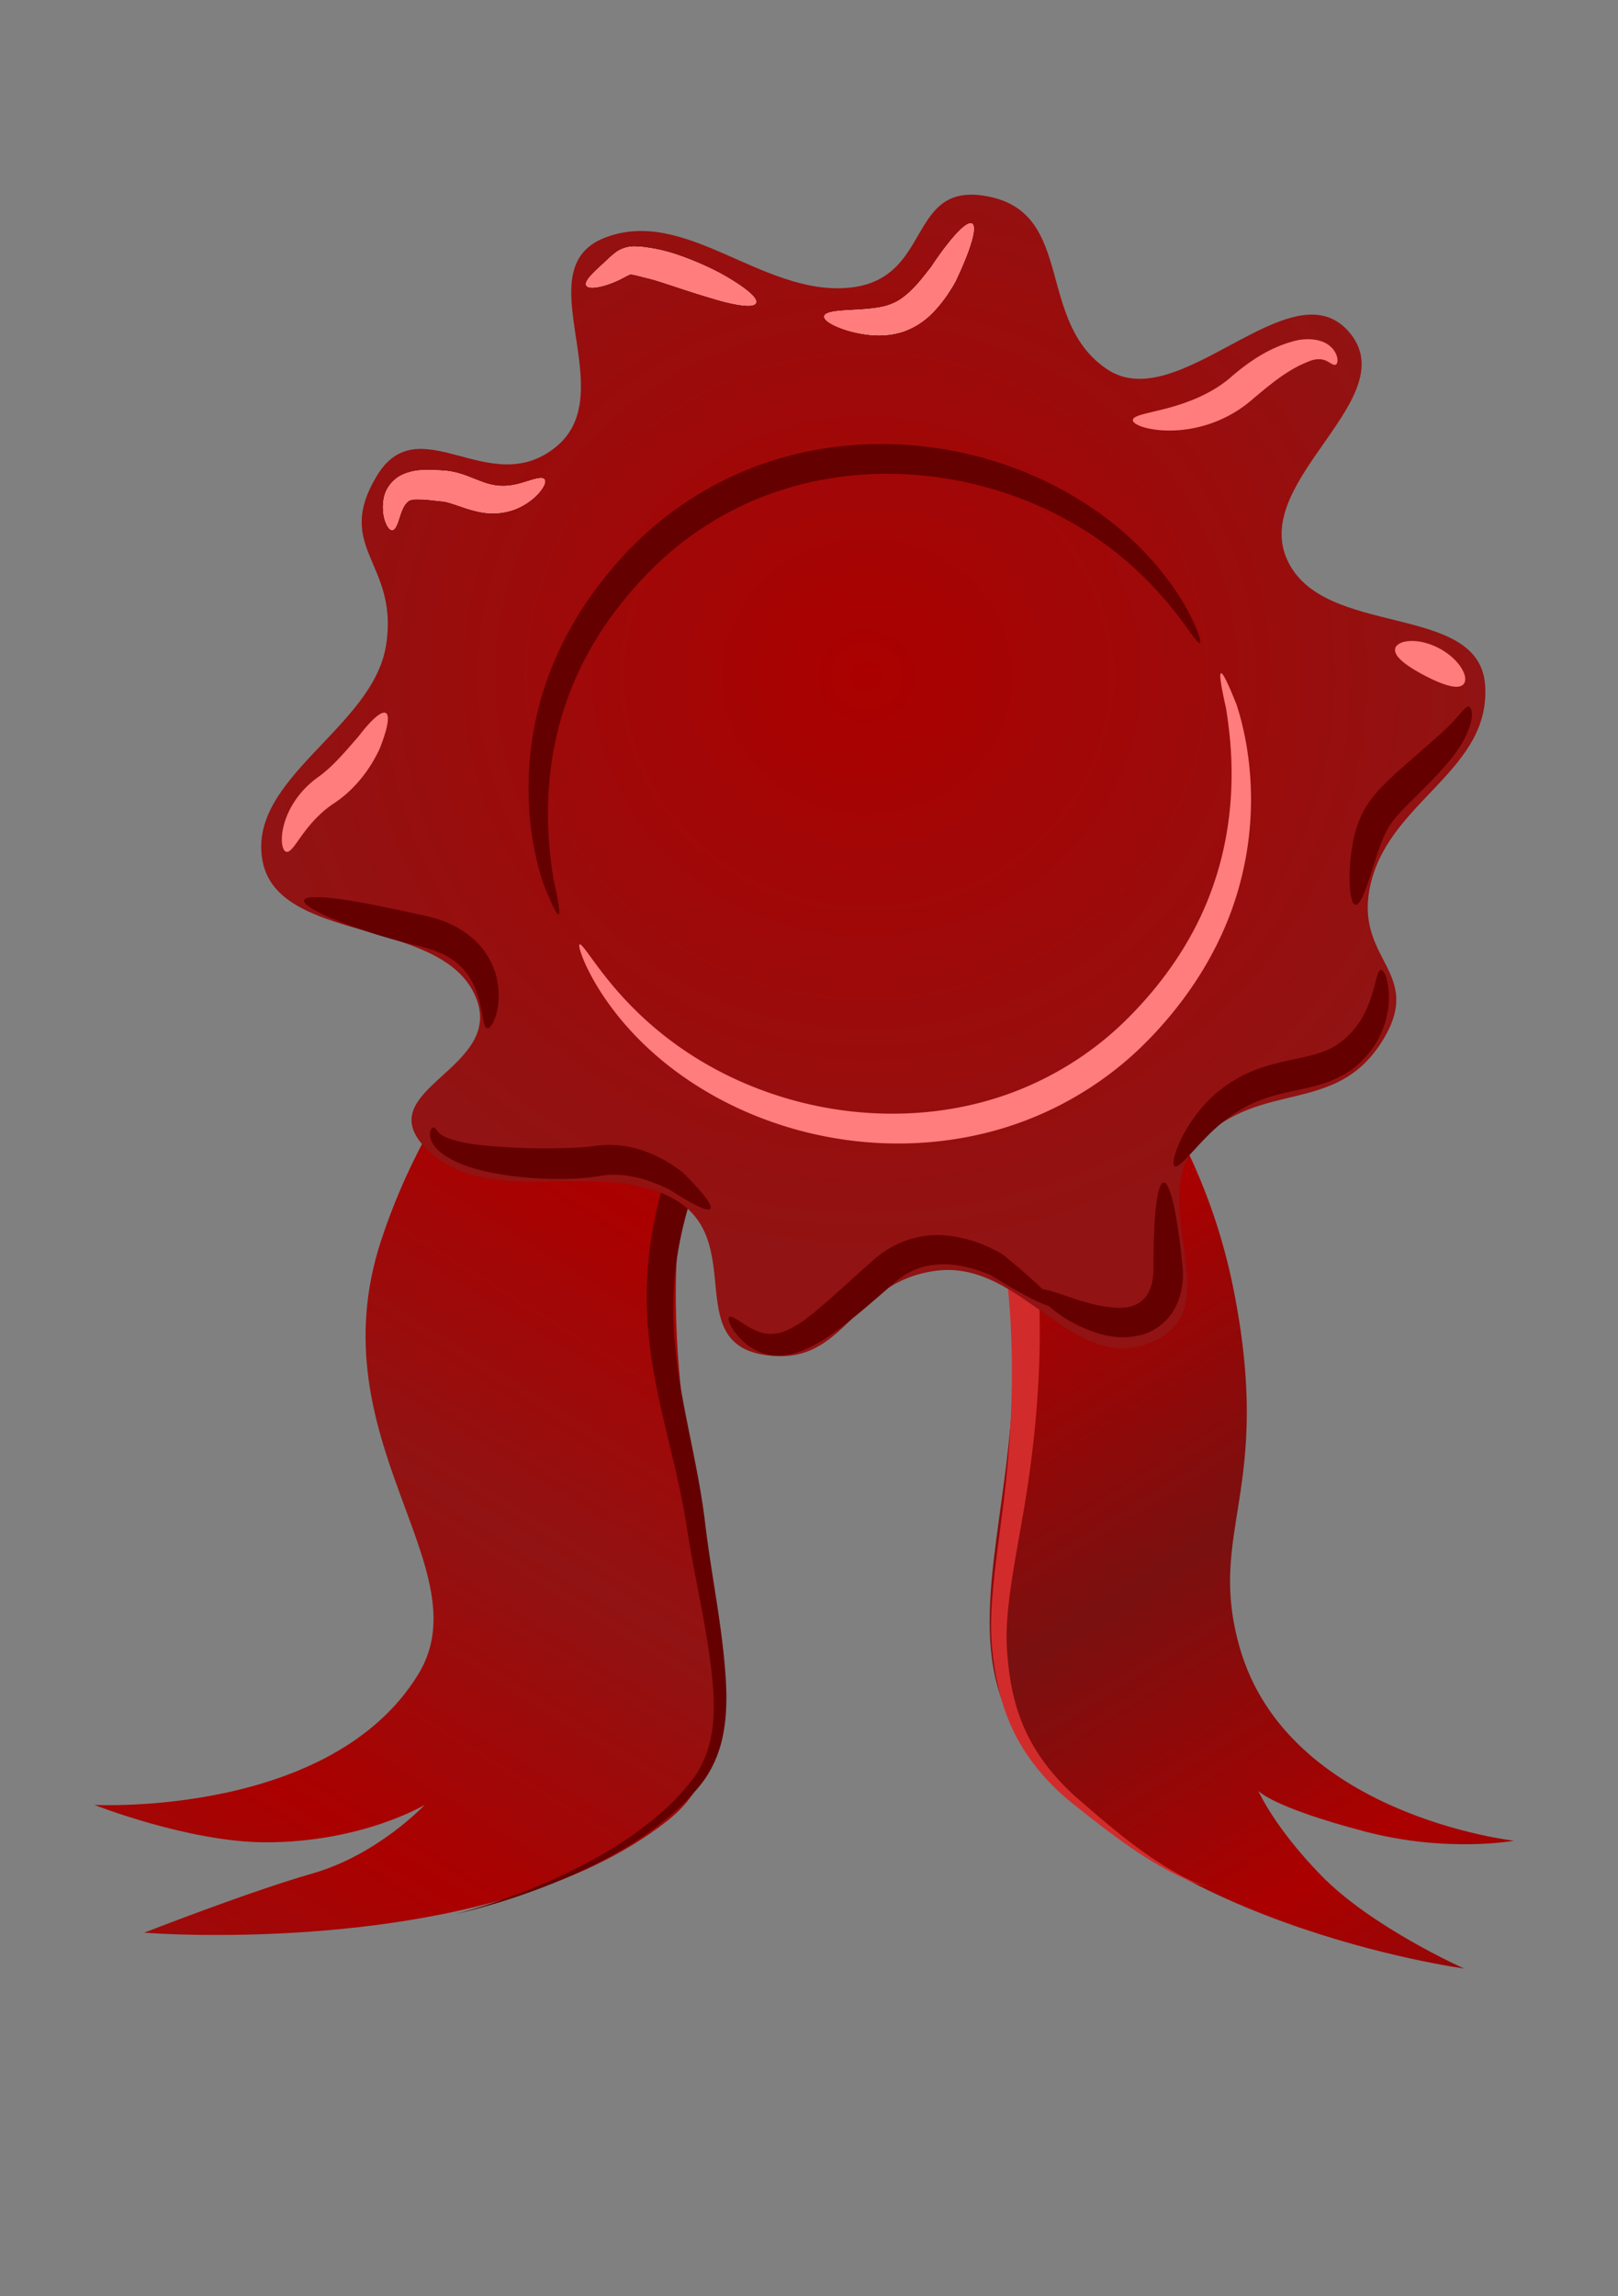 <svg xmlns="http://www.w3.org/2000/svg" xmlns:xlink="http://www.w3.org/1999/xlink" viewBox="0 0 524.41 744.09"><rect x="0" y="0" width="524.41" height="744.09" fill="#808080" stroke="none"/><defs><linearGradient id="a"><stop offset="0" stop-color="#ab0000"/><stop offset="1" stop-color="#911313"/></linearGradient><linearGradient id="b" y2="759.93" spreadMethod="reflect" gradientUnits="userSpaceOnUse" x2="242.94" gradientTransform="matrix(-1 0 0 1 677.42 -90.059)" y1="852.86" x1="185.37"><stop offset="0" stop-color="#ab0000"/><stop offset="1" stop-color="#7a1010"/></linearGradient><linearGradient id="c" y2="759.93" xlink:href="#a" spreadMethod="reflect" gradientUnits="userSpaceOnUse" x2="242.94" gradientTransform="translate(31.429 -105.71)" y1="852.86" x1="185.37"/><radialGradient id="d" xlink:href="#a" gradientUnits="userSpaceOnUse" cy="169.44" cx="173.02" gradientTransform="matrix(1 0 0 .949 0 10.406)" r="198.88"/></defs><path d="M349.12 443.08c118.19 120.21 32.325 203.04 65.66 259.61 37.244 63.202 145.46 77.782 145.46 77.782s-30.018-13.339-46.467-30.305c-15.357-15.84-20.203-27.274-20.203-27.274s4.068 5.139 34.345 13.132c26.785 7.071 48.487 3.03 48.487 3.03s-73.384-8.19-88.893-62.628c-10.844-38.064 11.112-50.508-2.02-116.17-13.344-66.72-58.59-108.09-78.792-115.16-20.203-7.072-57.58-2.02-57.58-2.02z" fill="url(#b)" transform="translate(-85.714 -142.56)"/><path d="M359.73 427.43c-118.19 120.21 0 259.61-57.579 305.07-57.579 45.457-169.71 36.365-169.71 36.365s34.059-13.339 54.548-19.193c21.213-6.06 36.366-22.223 36.366-22.223s-20.203 12.122-51.518 12.122c-24.764 0-55.558-12.122-55.558-12.122s76.772 4.04 105.06-42.426c20.91-34.353-33.335-75.761-12.122-140.41 21.213-64.65 72.731-108.09 92.934-115.16 20.203-7.071 57.579-2.02 57.579-2.02z" fill="url(#c)" transform="translate(-85.714 -142.56)"/><path d="M336.576 415.8l-9.97.774c2.343 23.286 1.508 46.965-1.352 70.448-1.047 8.576-2.335 17.215-3.218 25.962-.741 7.241-1.18 14.672-.393 22.1.91 8.56 2.783 17.154 6.439 25.06 4.545 9.759 11.67 18.038 19.955 24.605 11.169 8.868 22.577 17.864 35.538 23.884 2.174 1.01 4.413 1.96 6.765 2.399a2932.69 2932.69 0 011.86.114l-1.848-.195c-2.324-.539-4.489-1.578-6.602-2.675-12.631-6.551-23.482-15.946-34.261-25.28-7.76-6.74-14.24-14.986-18.066-24.318-3.122-7.547-4.5-15.75-5.037-24.003-.45-6.92.303-13.942 1.317-20.996 1.238-8.52 2.895-17.036 4.337-25.677 3.962-23.723 5.88-47.935 4.535-72.202z" fill-rule="evenodd" fill="#d22b2b"/><path d="M225.226 384.4l-9.507-3.1c-3.29 10.668-5.437 21.749-5.99 32.97-.453 9.472.258 18.9 1.768 28.12 2.93 17.87 8.386 34.795 11.007 51.984 2.522 16.533 6.585 32.558 8.277 48.788.646 6.29.905 12.586-.134 18.663-.922 5.421-2.991 10.684-6.34 15.01-5.91 7.68-13.53 14.048-21.72 19.505-7.934 5.281-16.456 9.708-25.24 13.538a214.911 214.911 0 01-20.891 7.835c-2.111.67-4.232 1.307-6.367 1.899-.578.16-1.157.317-1.737.468l-.454.116-.116.03a.327.327 0 01-.03.006l-.01.002.01-.002.03-.006.118-.025.457-.1c.585-.131 1.17-.268 1.753-.408 2.155-.518 4.3-1.083 6.436-1.68a215.619 215.619 0 0021.219-7.131c8.957-3.541 17.705-7.706 25.947-12.787 8.51-5.241 16.549-11.507 23.027-19.314 3.854-4.676 6.356-10.362 7.556-16.272 1.326-6.544 1.315-13.225.848-19.726-1.175-16.697-4.697-33.003-6.6-49.225-2.124-17.914-7.01-35.134-9.197-52.314-1.123-8.815-1.491-17.681-.758-26.396.855-10.344 3.227-20.57 6.638-30.448z" fill-rule="evenodd" fill="#650000"/><path d="M281.5 321.29c-19.619 19.265 10.068 54.26-15.799 65.58s-42.054-26.602-70.059-23.057c-28.006 3.545-29.058 31.443-55.785 27.286-26.726-4.157-5.473-37.418-29.569-50.676s-59.626 3.917-79.739-15.882c-20.114-19.798 27.152-26.107 15.207-50.645-11.953-24.54-63.652-16.27-68.562-42.99-4.909-26.72 35.653-42.86 40.031-69.61s-16.976-31.44-3.15-54.76c13.825-23.324 36.677 8.01 58.32-9.755 21.644-17.767-10.389-57.635 15.799-67.738 26.192-10.103 50.782 18.719 78.832 16.253 28.048-2.466 18.469-35.372 45.962-29.475 27.493 5.897 14.817 40.457 38.021 55.909s59.492-33.601 78.203-12.294-31.39 47.836-20.001 73.773 62.395 13.652 64.255 40.86c1.86 27.208-29.882 37.11-36.802 63.22-6.92 26.11 18.136 29.179 3.15 52.603s-38.702 12.133-58.32 31.397z" transform="translate(107.876 47.97)" fill="url(#d)"/><path d="M190.016 92.47c-.325-.65.2-1.674 1.348-2.988s2.925-2.913 4.998-4.82c.905-.86 2.017-1.998 3.77-3.218a10.14 10.14 0 015.218-1.549c2.387-.015 4.563.356 6.335.66 2.433.407 4.856 1.044 7.21 1.813 1.164.38 2.28.78 3.352 1.183a95.076 95.076 0 0111.277 5.064c7.57 4.198 12.205 7.902 11.497 9.56l-.004.01-.004.01c-.749 1.64-6.627.839-14.781-1.702-3.427-.997-7.243-2.243-11.277-3.568-1.062-.346-2.12-.7-3.172-1.045-2.131-.7-4.124-1.323-6.007-1.78-2.063-.463-3.576-.98-4.759-1.126a1.05 1.05 0 00-.651-.12c-1.145.435-2.488 1.253-3.977 1.96-2.87 1.33-5.32 2.03-7.113 2.275-1.794.245-2.934.032-3.26-.618zM267.156 102.47c.164-.848 1.7-1.364 4.2-1.657 1.251-.147 2.741-.24 4.408-.333 1.666-.092 3.508-.182 5.462-.362 2.742-.28 5.644-.649 8.106-1.759 1.656-.675 3.304-1.79 4.915-3.2.288-.253.571-.511.85-.775 2.486-2.335 4.621-5.179 6.743-7.875 3.008-4.532 5.834-8.25 8.143-10.74 2.31-2.49 4.103-3.75 5.015-3.307l.015.008.015.008c.89.482.769 2.61-.195 5.913s-2.771 7.779-5.218 12.898c-1.82 3.215-4.16 6.826-7.521 10.227-.393.396-.804.785-1.233 1.163-2.398 2.115-5.209 3.773-8.202 4.795-4.356 1.379-8.359 1.38-11.649.942a39.13 39.13 0 01-6.066-1.255c-1.746-.51-3.214-1.078-4.391-1.639-2.355-1.121-3.561-2.203-3.397-3.052z" fill-rule="evenodd" fill="#fff"/><path d="M187.876 306.04c.315-.155 1.145.802 2.53 2.671s3.334 4.65 6.034 8.043 6.159 7.403 10.564 11.634a112.67 112.67 0 0016.138 12.88 117.958 117.958 0 0020.715 10.815 122.781 122.781 0 0025.575 7.18 120.39 120.39 0 0024.403 1.547c8.42-.33 17.045-1.58 25.565-3.945a104.262 104.262 0 0011.771-4.03c12.687-5.207 23.954-12.748 33.078-21.595 6.18-6.003 11.591-12.415 16.107-18.994 4.517-6.579 8.139-13.324 10.873-20.019a104.742 104.742 0 005.709-18.857 110.936 110.936 0 002.108-17.168 121.32 121.32 0 00-.273-15.26 140.712 140.712 0 00-1.444-11.645c-1.578-6.92-2.186-10.886-1.6-11.114h.004l.003-.002c.593-.206 2.335 3.356 5.041 10.155 1.053 3.214 2.124 7.18 2.983 11.855a105.125 105.125 0 011.669 16.061c.152 5.648-.143 11.84-1.124 18.41-.982 6.57-2.651 13.52-5.237 20.597-2.708 7.375-6.398 14.821-11.086 22.065-4.688 7.244-10.374 14.284-16.934 20.823-9.874 9.854-22.164 18.226-36.081 23.938a110.436 110.436 0 01-12.93 4.396c-9.343 2.535-18.753 3.81-27.892 4.04a123 123 0 01-26.345-2.19 123.232 123.232 0 01-27.213-8.584c-8.182-3.679-15.391-8.027-21.558-12.604-6.543-4.852-11.89-9.982-16.14-14.835-4.249-4.853-7.408-9.43-9.709-13.315-2.3-3.885-3.75-7.08-4.578-9.308-.828-2.228-1.042-3.49-.727-3.645z" fill-rule="evenodd" fill="#ff7d7d"/><path d="M127.156 171.76c-.347.03-.707-.162-1.071-.57-.364-.408-.734-1.031-1.065-1.88-.332-.85-.627-1.927-.775-3.251a15.645 15.645 0 01.202-4.725 10.362 10.362 0 011.536-3.644c.8-1.2 1.917-2.35 3.414-3.303 2.454-1.346 5.13-1.958 7.452-2.001 2.478-.137 4.893.007 7.116.14 1.704.14 3.305.46 4.78.876 1.246.352 2.373.764 3.39 1.176 2.504.941 4.55 1.842 6.357 2.304 2.243.613 4.472.739 6.436.509 1.486-.149 2.886-.494 4.167-.86s2.441-.75 3.445-1.042c2.009-.585 3.394-.778 3.902-.158.507.62.11 1.994-1.337 3.825-.722.916-1.715 1.939-3.037 2.96a21.332 21.332 0 01-5.028 2.875c-2.926 1.13-6.528 1.664-10.328 1.112-2.88-.443-5.581-1.325-7.995-2.184-.99-.322-1.918-.644-2.781-.909-1.023-.313-1.926-.535-2.732-.588-2.404-.223-4.462-.527-6.255-.618-1.685 0-2.91-.106-3.642.186-.701-.005-1.497.8-2.125 1.67-.592.899-.987 1.902-1.324 2.862-.336.96-.61 1.877-.887 2.653-.553 1.553-1.12 2.524-1.815 2.585z" fill-rule="evenodd" fill="#fff"/><path d="M432.876 118.19c-.368.147-.847-.034-1.437-.37-.59-.337-1.298-.848-2.13-1.116a5.413 5.413 0 00-2.139-.276c-.734-.011-1.543.16-2.475.495-.933.335-1.991.836-3.205 1.365-2.408 1.174-4.949 2.749-7.619 4.716s-5.474 4.326-8.455 6.84l-.395.33c-4.216 3.487-8.87 5.847-13.302 7.298-4.433 1.451-8.64 2.004-12.191 2.042-3.827.05-6.937-.46-9.058-1.129-1.103-.348-1.953-.743-2.511-1.14-.285-.202-.497-.406-.63-.605-.07-.1-.119-.2-.147-.297 0-.142-.006-.216-.01-.254-.005-.038-.01-.042-.011-.042 0 0 .007-.002.021-.037.015-.036.04-.106.079-.242.05-.088.117-.172.2-.255.168-.163.401-.318.7-.466.584-.293 1.405-.565 2.44-.846 1.99-.54 4.736-1.113 7.977-1.982 2.974-.812 6.367-1.889 9.838-3.44 3.471-1.55 7.013-3.576 10.193-6.273.1-.084.2-.17.298-.255 3.105-2.704 6.41-5.193 9.777-7.175 3.368-1.983 6.795-3.455 10.033-4.35a17.411 17.411 0 015.057-.805c1.687-.01 3.31.258 4.736.751 1.701.63 2.948 1.682 3.748 2.74.98 1.356 1.23 2.533 1.234 3.348.004.814-.25 1.283-.617 1.43z" fill-rule="evenodd" fill="#ff7d7d"/><path d="M388.896 208.41c-.315.155-1.145-.802-2.53-2.671s-3.334-4.65-6.034-8.043-6.159-7.403-10.564-11.634a112.67 112.67 0 00-16.138-12.88 117.958 117.958 0 00-20.715-10.815 122.781 122.781 0 00-25.575-7.18 120.39 120.39 0 00-24.403-1.547c-8.42.33-17.045 1.58-25.565 3.945a104.262 104.262 0 00-11.771 4.03c-12.687 5.207-23.954 12.748-33.078 21.595-6.18 6.003-11.591 12.415-16.107 18.994-4.517 6.579-8.139 13.324-10.873 20.019a104.742 104.742 0 00-5.709 18.857 110.936 110.936 0 00-2.108 17.168 121.32 121.32 0 00.273 15.26c.362 4.511.914 8.413 1.444 11.645 1.578 6.92 2.186 10.886 1.6 11.114h-.004l-.003.002c-.593.206-2.335-3.356-5.041-10.155-1.053-3.214-2.124-7.18-2.983-11.855a105.125 105.125 0 01-1.669-16.061c-.152-5.648.143-11.84 1.124-18.41.982-6.57 2.651-13.52 5.237-20.597 2.708-7.375 6.398-14.821 11.086-22.065 4.688-7.244 10.374-14.284 16.934-20.823 9.874-9.854 22.164-18.226 36.081-23.938a110.436 110.436 0 0112.93-4.396c9.343-2.535 18.753-3.81 27.892-4.04a123 123 0 0126.345 2.19 123.232 123.232 0 0127.213 8.584c8.182 3.679 15.391 8.027 21.558 12.604 6.543 4.852 11.89 9.982 16.14 14.835 4.249 4.853 7.408 9.43 9.709 13.315 2.3 3.885 3.75 7.08 4.578 9.308.828 2.228 1.042 3.49.727 3.645z" fill-rule="evenodd" fill="#650000"/><path d="M190.016 92.47c-.325-.65.2-1.674 1.348-2.988s2.925-2.913 4.998-4.82c.905-.86 2.017-1.998 3.77-3.218a10.14 10.14 0 015.218-1.549c2.387-.015 4.563.356 6.335.66 2.433.407 4.856 1.044 7.21 1.813 1.164.38 2.28.78 3.352 1.183a95.076 95.076 0 0111.277 5.064c7.57 4.198 12.205 7.902 11.497 9.56l-.004.01-.004.01c-.749 1.64-6.627.839-14.781-1.702-3.427-.997-7.243-2.243-11.277-3.568-1.062-.346-2.12-.7-3.172-1.045-2.131-.7-4.124-1.323-6.007-1.78-2.063-.463-3.576-.98-4.759-1.126a1.05 1.05 0 00-.651-.12c-1.145.435-2.488 1.253-3.977 1.96-2.87 1.33-5.32 2.03-7.113 2.275-1.794.245-2.934.032-3.26-.618zM267.156 102.47c.164-.848 1.7-1.364 4.2-1.657 1.251-.147 2.741-.24 4.408-.333 1.666-.092 3.508-.182 5.462-.362 2.742-.28 5.644-.649 8.106-1.759 1.656-.675 3.304-1.79 4.915-3.2.288-.253.571-.511.85-.775 2.486-2.335 4.621-5.179 6.743-7.875 3.008-4.532 5.834-8.25 8.143-10.74 2.31-2.49 4.103-3.75 5.015-3.307l.015.008.015.008c.89.482.769 2.61-.195 5.913s-2.771 7.779-5.218 12.898c-1.82 3.215-4.16 6.826-7.521 10.227-.393.396-.804.785-1.233 1.163-2.398 2.115-5.209 3.773-8.202 4.795-4.356 1.379-8.359 1.38-11.649.942a39.13 39.13 0 01-6.066-1.255c-1.746-.51-3.214-1.078-4.391-1.639-2.355-1.121-3.561-2.203-3.397-3.052zM127.156 171.76c-.347.03-.707-.162-1.071-.57-.364-.408-.734-1.031-1.065-1.88-.332-.85-.627-1.927-.775-3.251a15.645 15.645 0 01.202-4.725 10.362 10.362 0 011.536-3.644c.8-1.2 1.917-2.35 3.414-3.303 2.454-1.346 5.13-1.958 7.452-2.001 2.478-.137 4.893.007 7.116.14 1.704.14 3.305.46 4.78.876 1.246.352 2.373.764 3.39 1.176 2.504.941 4.55 1.842 6.357 2.304 2.243.613 4.472.739 6.436.509 1.486-.149 2.886-.494 4.167-.86s2.441-.75 3.445-1.042c2.009-.585 3.394-.778 3.902-.158.507.62.11 1.994-1.337 3.825-.722.916-1.715 1.939-3.037 2.96a21.332 21.332 0 01-5.028 2.875c-2.926 1.13-6.528 1.664-10.328 1.112-2.88-.443-5.581-1.325-7.995-2.184-.99-.322-1.918-.644-2.781-.909-1.023-.313-1.926-.535-2.732-.588-2.404-.223-4.462-.527-6.255-.618-1.685 0-2.91-.106-3.642.186-.701-.005-1.497.8-2.125 1.67-.592.899-.987 1.902-1.324 2.862-.336.96-.61 1.877-.887 2.653-.553 1.553-1.12 2.524-1.815 2.585z" fill-rule="evenodd" fill="#ff7d7d"/><path d="M140.616 365.35c.35.06.605.47.98.973.188.25.41.528.689.802s.613.546.986.764c.45.306.993.578 1.656.833.664.255 1.45.491 2.342.778 1.792.526 3.867.967 6.25 1.298 2.383.33 5.078.55 8.049.798 5.255.39 11.158.574 17.482.513 2.075-.026 4.163-.058 6.244-.142 2.683-.107 5.25-.298 7.683-.644 5.858-.806 11.367.076 15.984 1.729 5.127 1.86 9.221 4.437 12.376 6.924 6.438 6.427 9.805 10.765 8.89 11.76l-.006.007-.006.006c-.949.969-5.919-1.511-12.976-6.119-3.144-1.54-6.798-3.121-10.862-4.044-3.734-.876-7.862-1.275-11.862-.524-2.89.495-5.845.776-8.809.902-2.3.097-4.536.101-6.692.06-6.706-.107-13.034-.759-18.605-1.827-3.058-.563-6.013-1.271-8.664-2.176-2.651-.904-4.997-2.002-6.932-3.193a14.941 14.941 0 01-2.713-2.023 11.152 11.152 0 01-1.898-2.345 5.663 5.663 0 01-.782-2.271 4.293 4.293 0 01.124-1.698c.131-.44.321-.746.512-.928s.384-.244.559-.214zM236.326 426.78c.233-.19.666-.123 1.29.162.622.285 1.436.791 2.432 1.431.997.64 2.177 1.42 3.533 2.14 1.356.721 2.887 1.387 4.597 1.612 1.27.213 2.679.197 4.083-.112 1.372-.28 2.83-.889 4.383-1.699 1.792-.931 3.594-2.14 5.454-3.575 1.86-1.434 3.779-3.095 5.834-4.858 4.773-4.163 9.827-8.901 15.384-13.743l.258-.224c3.115-2.676 6.705-4.761 10.531-6.075a31.017 31.017 0 0111.121-1.58c3.994.222 7.662 1.05 10.96 2.18 3.296 1.129 6.223 2.559 8.78 4.058 5.61 4.57 10.047 8.449 12.94 11.324 2.893 2.875 4.243 4.747 3.744 5.348l-.004.004-.004.004c-.516.59-2.818-.15-6.416-1.915s-8.493-4.557-14.257-8.117c-2.371-.956-4.923-1.856-7.594-2.503-2.671-.648-5.46-1.045-8.286-.921-2.588.054-5.235.486-7.71 1.416-2.55.931-5.034 2.45-7.307 4.38a28.89 28.89 0 00-.189.161c-5.437 4.733-10.736 9.403-15.987 13.468-2.187 1.72-4.446 3.39-6.777 4.854s-4.733 2.722-7.17 3.687c-2.207.875-4.548 1.429-6.863 1.568a16.244 16.244 0 01-6.741-1.061c-2.47-1.037-4.298-2.385-5.701-3.702s-2.382-2.606-3.078-3.706c-.696-1.101-1.107-2.018-1.302-2.696-.195-.678-.171-1.12.062-1.31z" fill-rule="evenodd" fill="#650000"/><path d="M92.876 276.04a.899.899 0 01-.255-.074 1.075 1.075 0 01-.23-.144 1.8 1.8 0 01-.405-.502c-.24-.419-.428-1.02-.536-1.77-.21-1.453-.122-3.52.488-5.954.598-2.377 1.714-5.119 3.517-7.865s4.298-5.49 7.47-7.775a36.142 36.142 0 002.52-1.954c2.125-1.797 4.048-3.794 5.839-5.77s3.449-3.928 4.977-5.665c3.954-5.183 7.305-8.24 8.746-7.533l.012.006.01.006c1.42.748.57 5.18-1.985 11.603-1.046 2.259-2.43 4.768-4.25 7.332s-4.086 5.182-6.863 7.559a37.462 37.462 0 01-3.39 2.585c-2.346 1.508-4.384 3.272-6.111 5.05s-3.144 3.571-4.316 5.17c-1.214 1.665-2.178 3.096-3.001 4.115-.426.528-.813.933-1.176 1.207-.185.139-.363.24-.537.304a1.229 1.229 0 01-.26.067.957.957 0 01-.264.002zM474.306 221.76c-.942 1.009-2.786.959-5.004.349s-4.83-1.765-7.583-3.207a57.379 57.379 0 01-4.111-2.357c-1.704-1.079-3.111-2.149-4.094-3.197-.48-.513-.841-1.018-1.078-1.52a3.13 3.13 0 01-.246-.744 2.784 2.784 0 01-.04-.37c.024-.354.015-.38.013-.382.002-.002.017-.025.086-.374.04-.117.095-.23.16-.34.13-.22.307-.427.526-.617.439-.383 1.061-.697 1.816-.92 1.545-.454 3.718-.513 6.111-.021 1.755.36 3.645 1.017 5.494 1.984 1.71.895 3.22 1.97 4.46 3.1s2.213 2.315 2.892 3.434c.679 1.12 1.066 2.172 1.163 3.062.097.89-.094 1.616-.565 2.12z" fill-rule="evenodd" fill="#ff7d7d"/><path d="M380.766 377.92c-.4-.218-.5-.967-.294-2.185.205-1.218.717-2.906 1.598-4.962.882-2.055 2.134-4.48 3.88-7.104s3.985-5.444 6.884-8.196c2.069-1.935 4.46-3.765 7.14-5.38s5.65-3.015 8.836-4.1c2.991-1.008 6.03-1.74 9.004-2.392 1.779-.39 3.49-.744 5.122-1.113 4.132-1.01 7.736-2.079 10.342-3.899 2.987-1.997 5.385-4.482 7.12-7.031 1.786-2.604 2.956-5.33 3.793-7.744.908-2.637 1.422-4.904 1.863-6.553.235-.882.449-1.58.674-2.079a2.47 2.47 0 01.363-.604.984.984 0 01.2-.175 1.65 1.65 0 00.194-.07c.028-.014.03-.019.03-.02 0 .001.003.005.034.01.031.003.09.007.205.007.079.024.16.067.242.127.162.116.33.3.496.548.324.48.65 1.214.929 2.175.524 1.798.908 4.445.685 7.758a29.035 29.035 0 01-2.756 10.515c-1.797 3.755-4.64 7.537-8.549 10.626-2.004 1.528-4.203 2.782-6.5 3.78-2.295 1-4.686 1.744-7.05 2.3-1.78.447-3.555.837-5.301 1.217-2.921.636-5.64 1.225-8.11 1.984-5.208 1.576-9.791 3.959-13.48 6.677-2.685 1.948-4.976 4.055-6.965 6.042s-3.675 3.854-5.104 5.401-2.602 2.776-3.525 3.553c-.924.777-1.6 1.105-2 .887zM336.446 418.19c.254-.395.955-.482 2.035-.315 1.081.167 2.543.59 4.325 1.175 1.782.586 3.884 1.337 6.25 2.095 2.367.758 4.996 1.522 7.852 2.056 1.823.3 3.702.559 5.506.604 1.804.044 3.532-.125 5.036-.751 1.287-.445 2.536-1.286 3.518-2.377a8.198 8.198 0 001.107-1.55c1.309-2.141 1.695-5.02 1.802-7.875-.145-16.19 1.105-27.9 3.272-28.061l.011-.001h.011c2.171-.084 4.614 11.452 6.13 27.652.349 3.977-.182 8.574-2.46 13.041a17.923 17.923 0 01-10.337 8.55 24.392 24.392 0 01-8.65.81c-2.675-.22-5.103-.835-7.23-1.604a45.518 45.518 0 01-8.56-3.968c-2.385-1.42-4.316-2.857-5.816-4.148-1.5-1.29-2.57-2.437-3.209-3.348-.639-.912-.847-1.59-.593-1.985zM439.306 293.19c-.896-.122-1.503-2.049-1.762-5.361-.13-1.656-.168-3.661-.067-5.968.1-2.307.342-4.916.819-7.771.583-3.597 1.667-7.728 4.017-11.92 1.683-2.877 3.802-5.436 6.04-7.696.384-.387.767-.762 1.148-1.126 3.85-3.736 7.607-6.93 10.905-9.807 2.88-2.585 5.469-4.747 7.53-6.685a68.125 68.125 0 004.813-5.034c.424-.5.801-.895 1.118-1.24.316-.345.575-.641.805-.896.2-.22.385-.37.555-.504.086-.05.17-.096.25-.144.242-.104.257-.13.257-.133.002.002.03.014.287-.018.097.027.2.092.3.189.2.173.39.486.52.867.148.431.239.998.236 1.657a9.7 9.7 0 01-.28 2.168c-.468 2.093-1.53 4.736-3.255 7.552-1.725 2.816-4.123 5.785-6.765 8.663-3.08 3.431-6.664 6.915-10.28 10.5-.34.342-.678.684-1.012 1.024-1.949 1.987-3.64 3.834-4.843 5.715-1.82 2.68-2.992 5.872-4.055 8.921-.845 2.485-1.57 4.825-2.241 6.923s-1.29 3.953-1.882 5.478c-1.184 3.05-2.263 4.768-3.158 4.646zM98.586 291.76c.395-1.454 6.056-1.316 14.677.077 6.863 1.075 15.567 2.935 25.007 5.05.477.102.956.212 1.437.334 2.986.755 5.883 1.889 8.517 3.376s5.005 3.327 6.997 5.435c1.86 2.042 3.254 4.256 4.25 6.455s1.598 4.386 1.9 6.425c.324 2.208.33 4.215.168 5.963-.163 1.747-.495 3.235-.884 4.441-.425 1.327-.924 2.33-1.401 2.98-.25.339-.494.587-.724.736a1.077 1.077 0 01-.34.158 2.018 2.018 0 00-.273-.01c-.041.002-.045.008-.045.008s0-.008-.036-.03a2.022 2.022 0 00-.245-.122 1.313 1.313 0 01-.24-.27c-.145-.221-.274-.518-.392-.892-.227-.716-.418-1.695-.641-2.904-.41-2.198-.902-5.148-2.131-8.271-1.107-2.806-2.884-5.822-5.53-8.127-1.385-1.28-3.072-2.382-5.013-3.315-1.942-.932-4.136-1.697-6.47-2.331-.376-.102-.753-.2-1.13-.295-9.668-2.247-18.24-5.011-24.745-7.502-8.156-3.167-13.108-5.915-12.713-7.37z" fill-rule="evenodd" fill="#650000"/></svg>